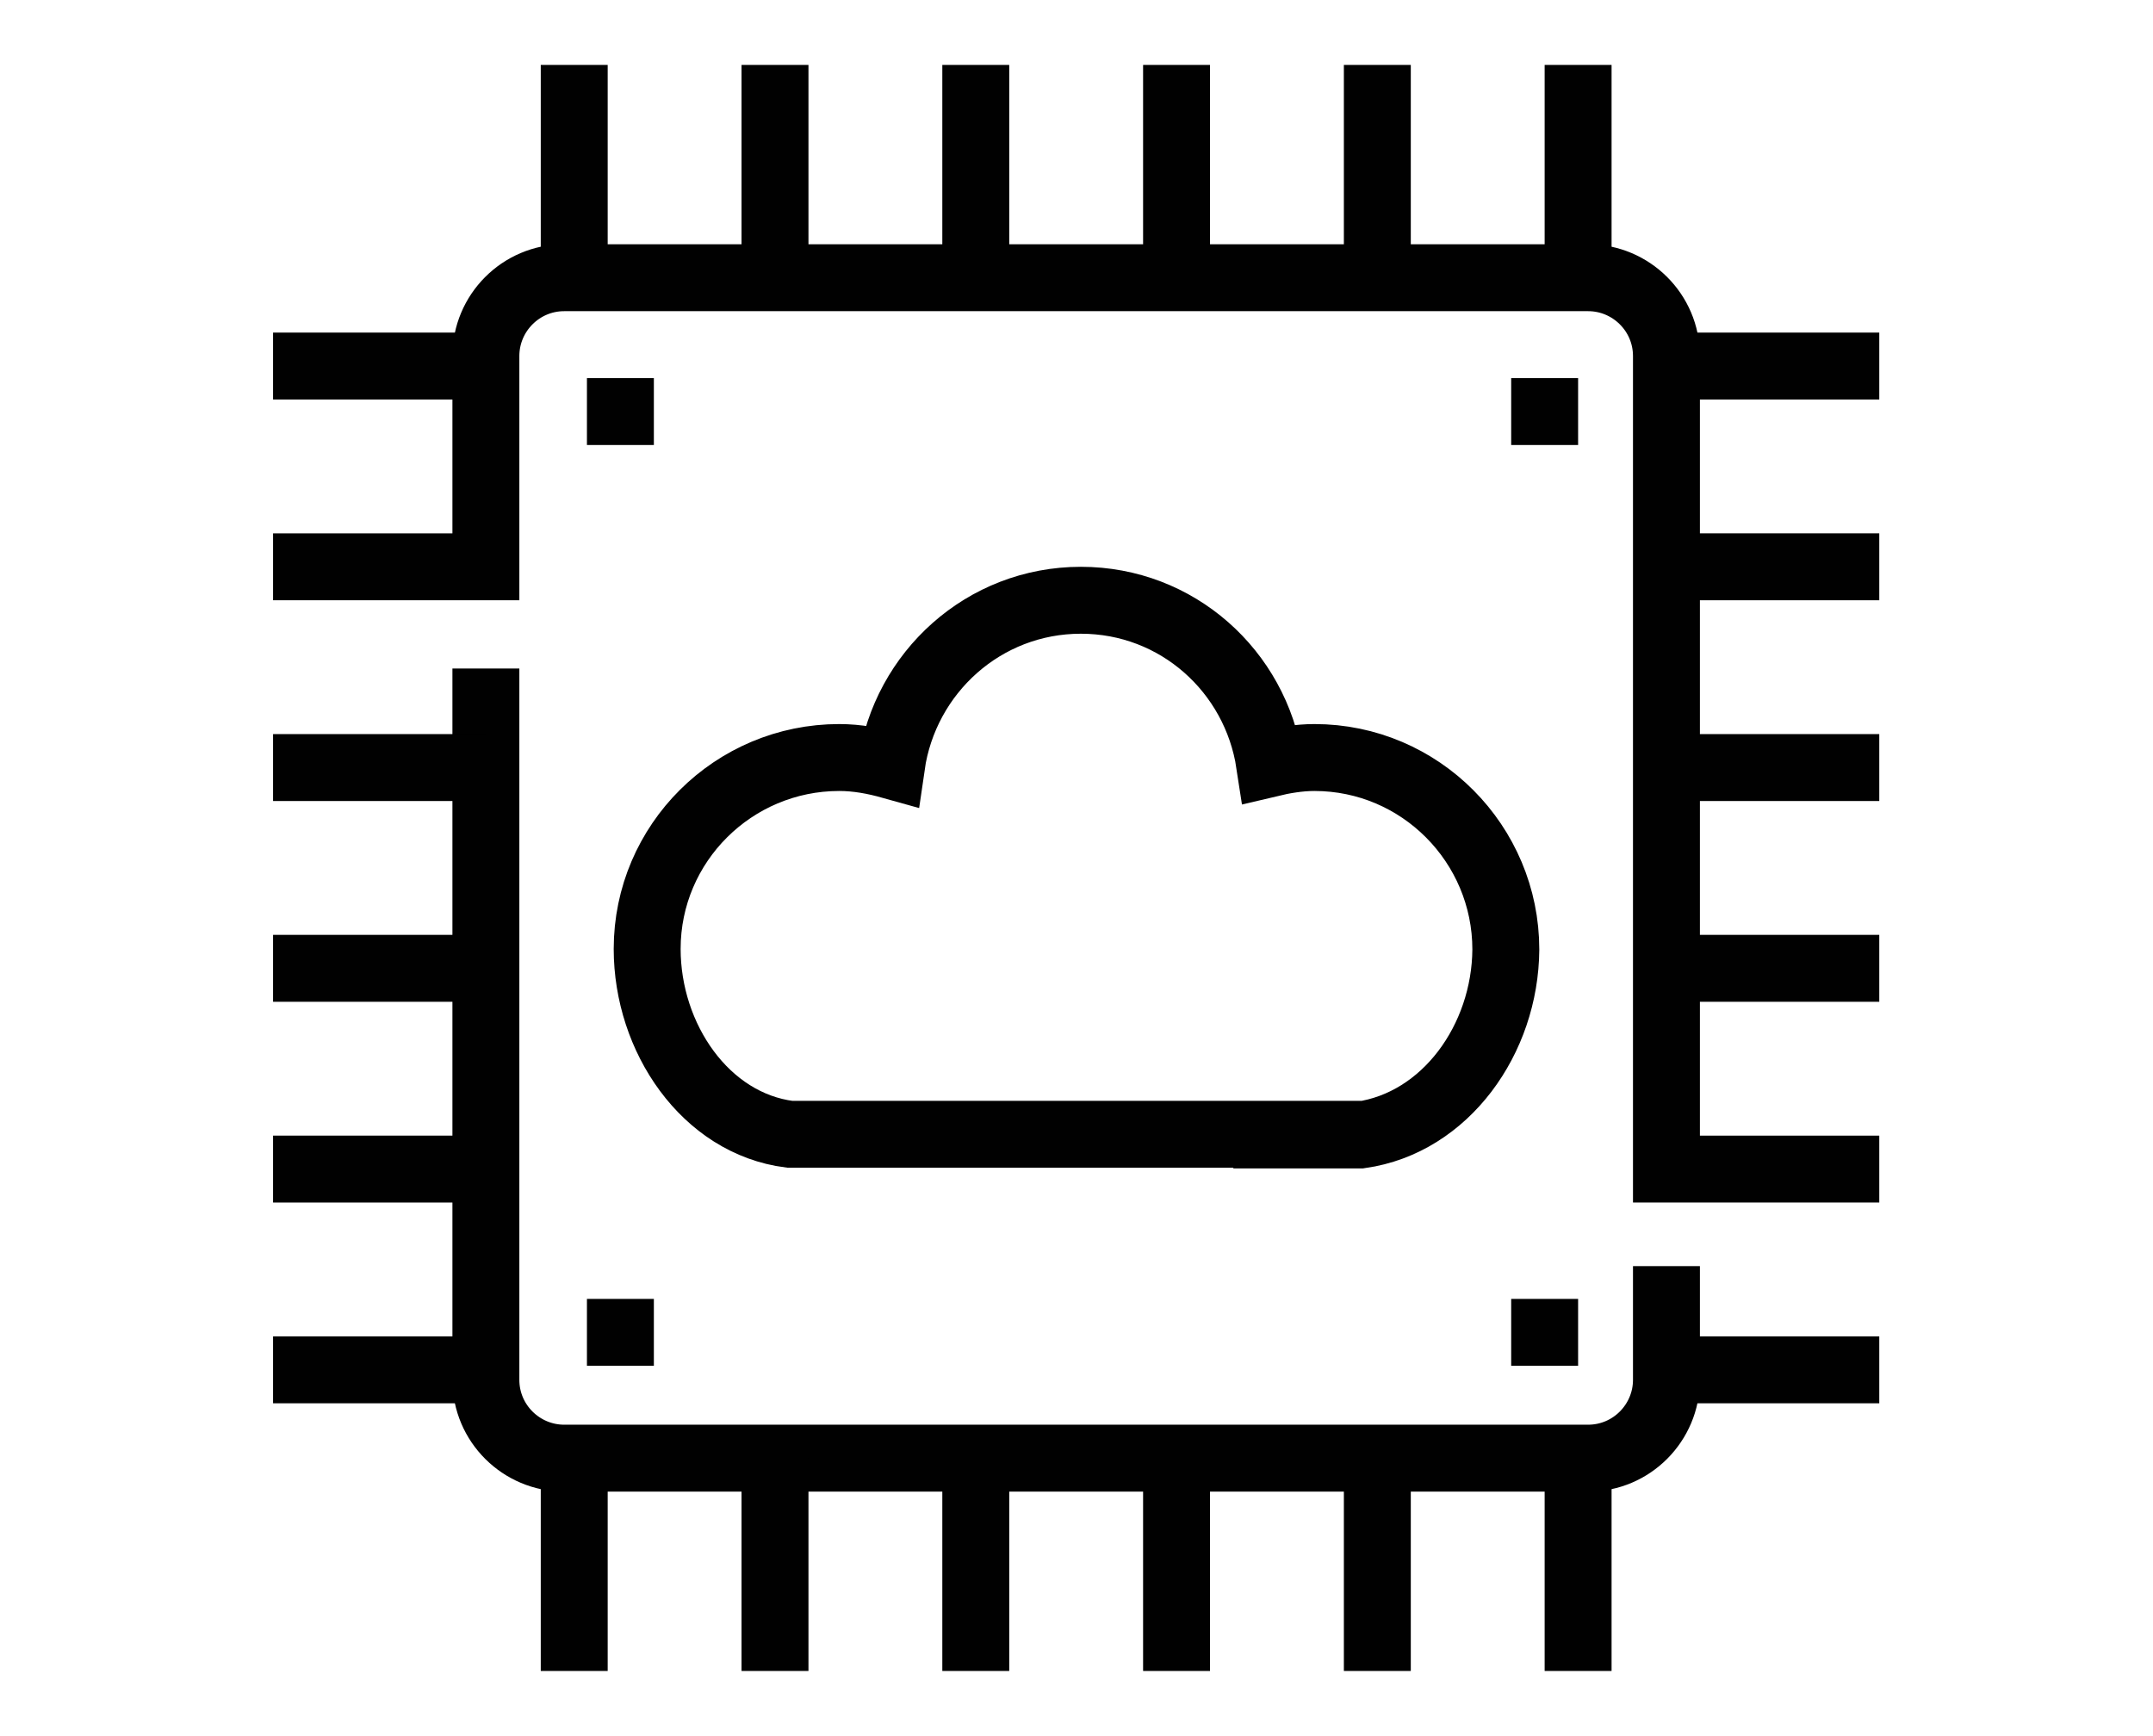 <?xml version="1.0" encoding="UTF-8"?>
<svg id="Cloud" xmlns="http://www.w3.org/2000/svg" viewBox="0 0 32.17 25.94">
  <defs>
    <style>
      .cls-1 {
        fill: none;
        stroke: #010101;
        stroke-miterlimit: 10;
      }
    </style>
  </defs>
  <g>
    <g>
      <g>
        <line class="cls-1" x1="24.9" y1="20.47" x2="28.08" y2="20.47"/>
        <path class="cls-1" d="M24.9,18.92v1.7c0,.64-.52,1.17-1.17,1.17h-15.3c-.64,0-1.17-.52-1.17-1.17v-10.63"/>
        <line class="cls-1" x1="24.9" y1="14.47" x2="28.08" y2="14.47"/>
        <line class="cls-1" x1="24.9" y1="11.47" x2="28.08" y2="11.47"/>
        <line class="cls-1" x1="24.9" y1="8.47" x2="28.08" y2="8.47"/>
        <line class="cls-1" x1="24.9" y1="5.47" x2="28.08" y2="5.47"/>
      </g>
      <g>
        <line class="cls-1" x1="4.08" y1="20.47" x2="7.27" y2="20.47"/>
        <line class="cls-1" x1="4.08" y1="17.47" x2="7.27" y2="17.47"/>
        <line class="cls-1" x1="4.08" y1="14.47" x2="7.27" y2="14.47"/>
        <line class="cls-1" x1="4.08" y1="11.47" x2="7.27" y2="11.47"/>
        <path class="cls-1" d="M4.08,8.47h3.18v-3.15c0-.64.52-1.17,1.17-1.17h15.3c.64,0,1.17.52,1.17,1.17v12.15h3.18"/>
        <line class="cls-1" x1="4.08" y1="5.47" x2="7.27" y2="5.47"/>
      </g>
      <g>
        <line class="cls-1" x1="23.58" y1="4.15" x2="23.58" y2=".97"/>
        <line class="cls-1" x1="20.58" y1="4.15" x2="20.58" y2=".97"/>
        <line class="cls-1" x1="17.58" y1="4.15" x2="17.58" y2=".97"/>
        <line class="cls-1" x1="14.58" y1="4.15" x2="14.58" y2=".97"/>
        <line class="cls-1" x1="11.58" y1="4.15" x2="11.58" y2=".97"/>
        <line class="cls-1" x1="8.58" y1="4.15" x2="8.58" y2=".97"/>
      </g>
      <g>
        <line class="cls-1" x1="23.58" y1="24.97" x2="23.58" y2="21.79"/>
        <line class="cls-1" x1="20.58" y1="24.97" x2="20.58" y2="21.79"/>
        <line class="cls-1" x1="17.58" y1="24.97" x2="17.58" y2="21.79"/>
        <line class="cls-1" x1="14.58" y1="24.97" x2="14.58" y2="21.79"/>
        <line class="cls-1" x1="11.58" y1="24.97" x2="11.58" y2="21.79"/>
        <line class="cls-1" x1="8.58" y1="24.97" x2="8.58" y2="21.79"/>
      </g>
    </g>
    <line class="cls-1" x1="8.77" y1="6.15" x2="9.77" y2="6.15"/>
    <line class="cls-1" x1="22.58" y1="6.15" x2="23.58" y2="6.15"/>
    <line class="cls-1" x1="8.77" y1="19.91" x2="9.77" y2="19.91"/>
    <line class="cls-1" x1="22.58" y1="19.91" x2="23.58" y2="19.91"/>
  </g>
  <path class="cls-1" d="M19.63,16.96h.7c1.27-.18,2.16-1.43,2.17-2.77,0-1.58-1.28-2.87-2.86-2.87-.23,0-.46.04-.67.09-.21-1.38-1.38-2.44-2.82-2.44-1.45,0-2.63,1.08-2.83,2.47-.25-.07-.51-.12-.78-.12-1.58,0-2.87,1.28-2.87,2.86,0,1.33.87,2.61,2.13,2.77h.74s7.1,0,7.1,0Z"/>
</svg>